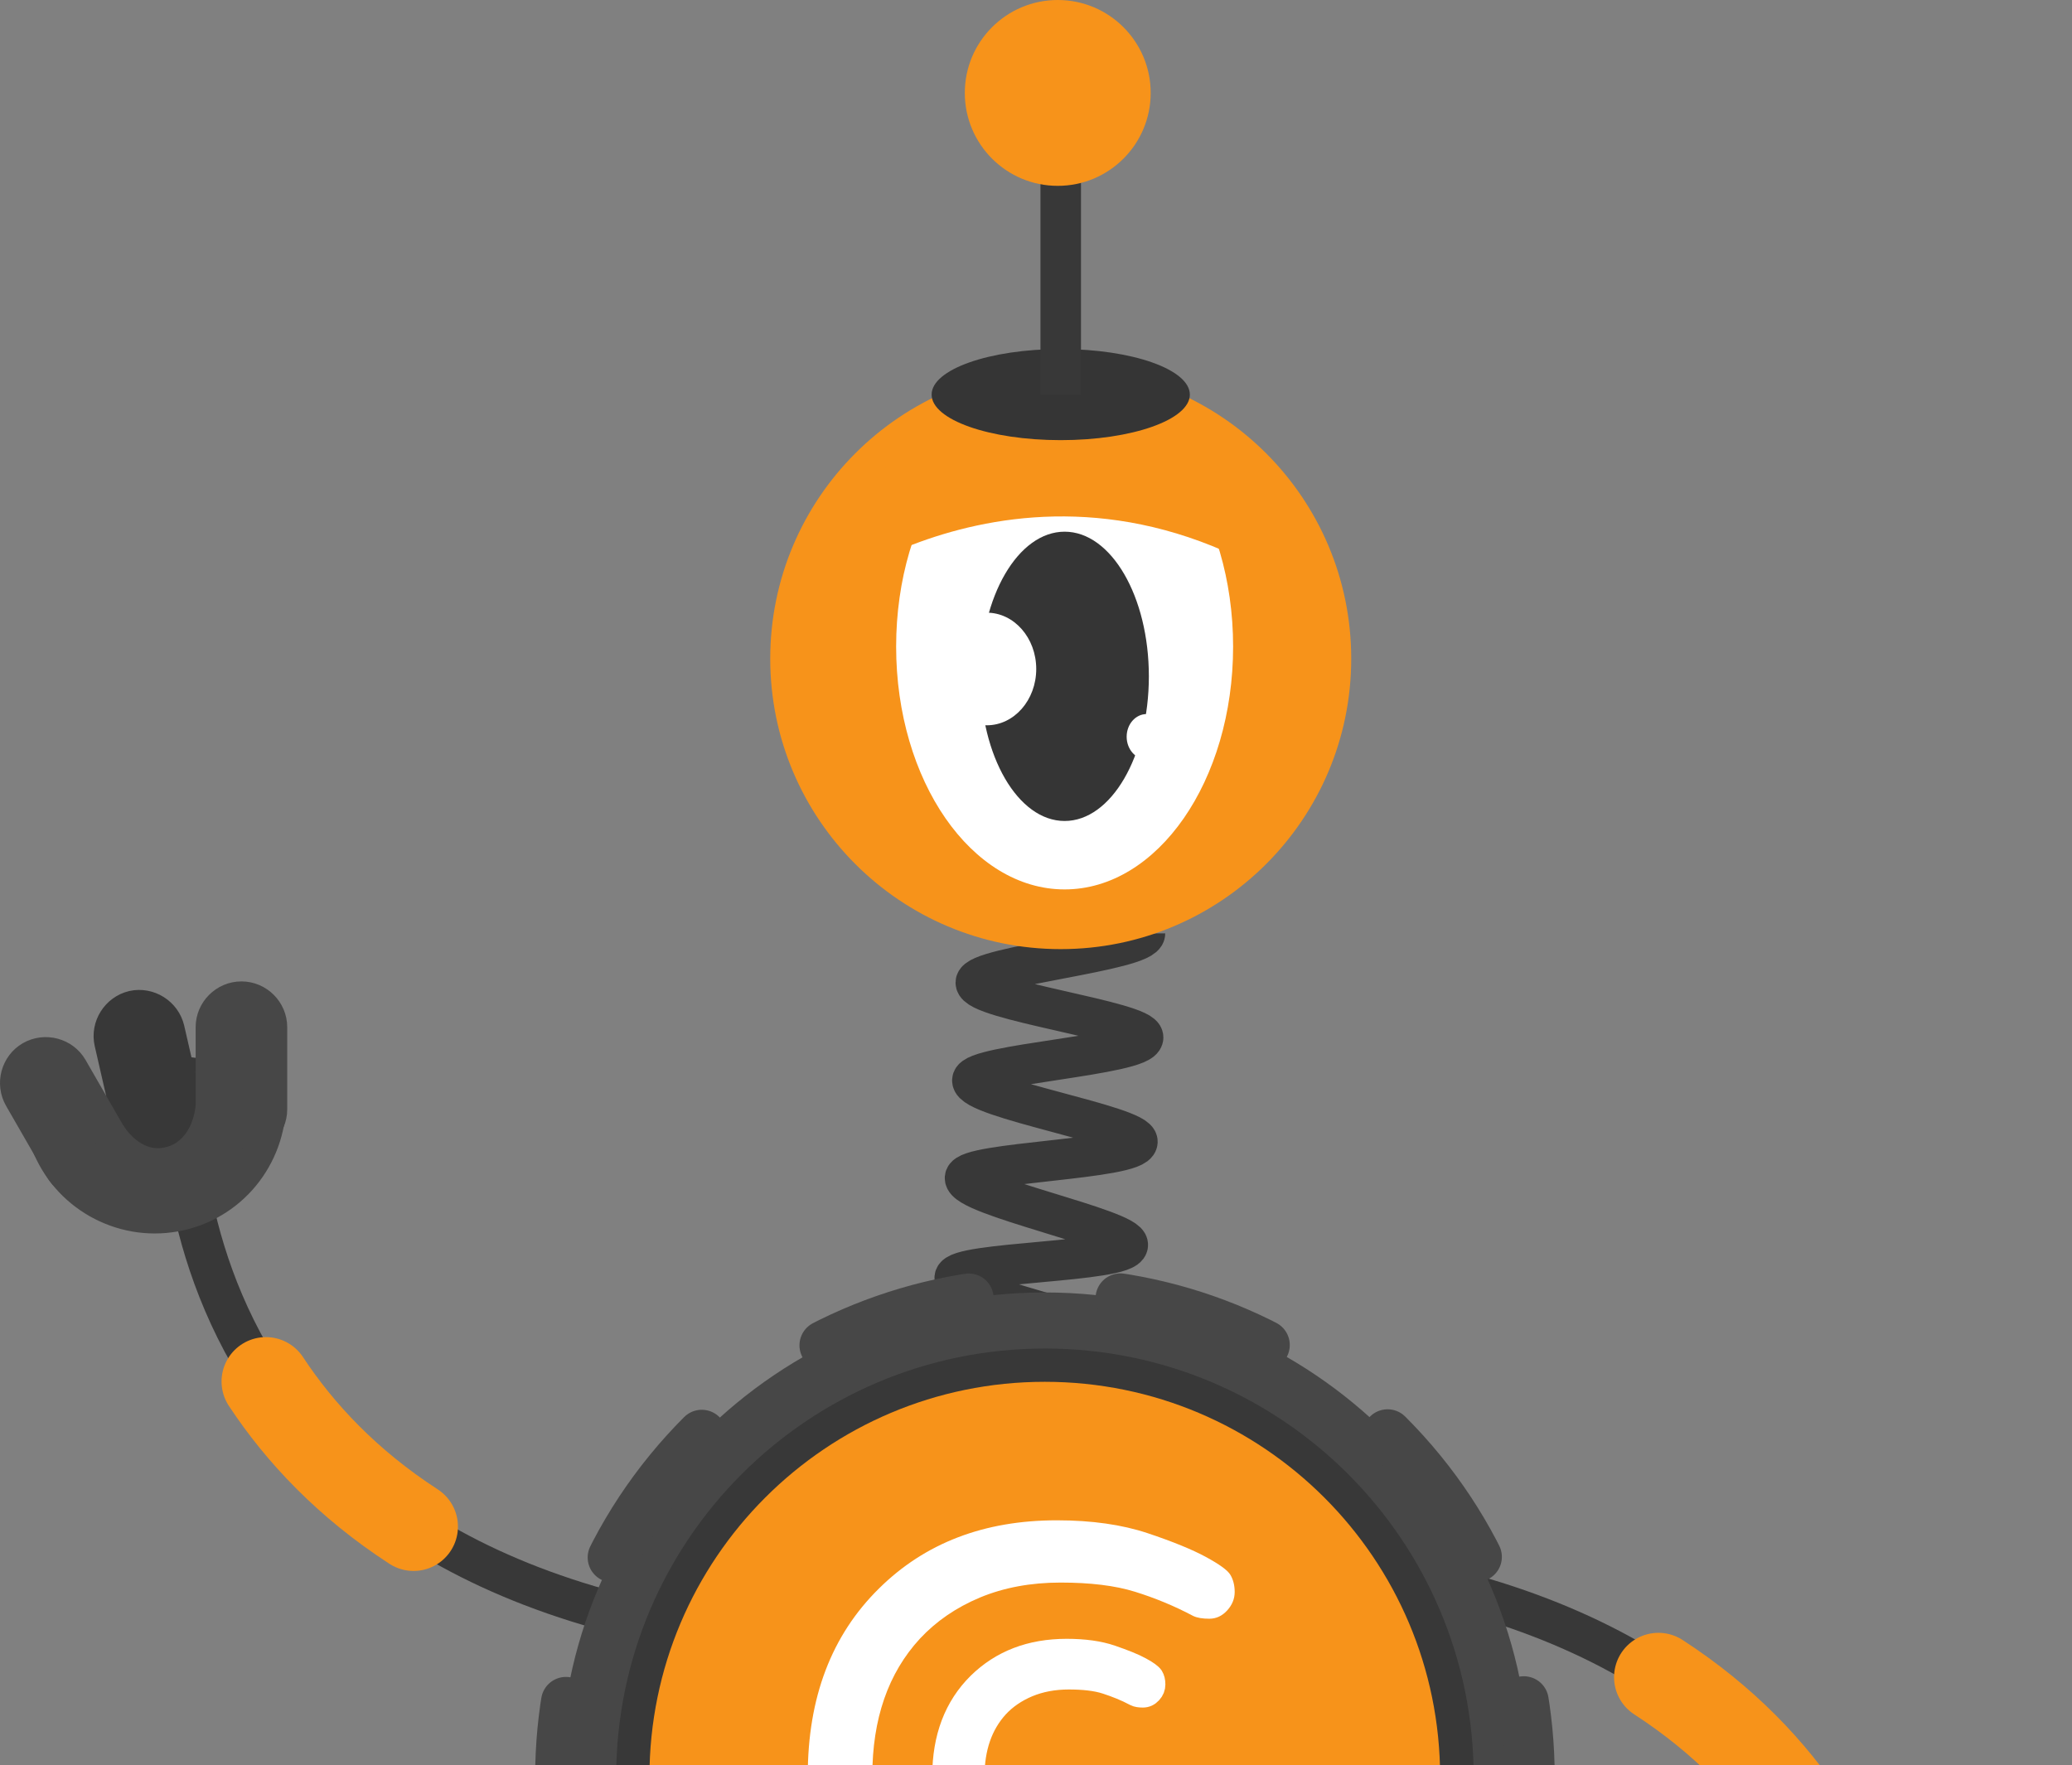 <svg width="223" height="190" viewBox="0 0 223 190" fill="none" xmlns="http://www.w3.org/2000/svg">
<rect x="0" y="0" width="223" height="190" fill="#808080" stroke="none"/>
<g clip-path="url(#clip0_661_2690)">
<path d="M19.578 113.699C19.578 113.699 12.877 170.907 85.976 176.894" stroke="#383838" stroke-width="4.36" stroke-miterlimit="10"/>
<path d="M28.62 148.711C32.291 154.279 37.416 159.724 44.511 164.331" stroke="#F7931A" stroke-width="9.551" stroke-miterlimit="10" stroke-linecap="round"/>
<path fill-rule="evenodd" clip-rule="evenodd" d="M3.44 123.727C3.588 124.096 3.736 124.441 3.909 124.786C6.816 130.822 13.714 134.099 20.391 132.276C27.068 130.453 31.305 124.096 30.739 117.42C30.714 117.05 30.64 116.656 30.591 116.286V116.262C29.334 114.488 23.101 114.562 16.055 116.483C9.008 118.43 3.613 121.583 3.44 123.727Z" fill="#474747"/>
<path fill-rule="evenodd" clip-rule="evenodd" d="M3.81 124.072C3.884 124.318 4.007 124.515 4.229 124.712C5.879 126.215 11.768 126.067 18.371 124.244C24.974 122.421 30.098 119.538 30.763 117.419C30.837 117.148 30.862 116.877 30.788 116.656C30.763 116.533 30.714 116.409 30.615 116.286V116.261C29.359 114.488 23.2 114.537 16.227 116.459C9.255 118.38 3.933 121.485 3.761 123.653V123.677C3.736 123.801 3.761 123.924 3.81 124.072Z" fill="#383838"/>
<path fill-rule="evenodd" clip-rule="evenodd" d="M17.607 122.868C20.243 122.252 21.918 119.591 21.327 116.955L19.824 110.402C19.208 107.765 16.547 106.09 13.911 106.681C11.275 107.297 9.6 109.958 10.191 112.594L11.694 119.148C12.31 121.809 14.971 123.484 17.607 122.868Z" fill="#383838"/>
<path fill-rule="evenodd" clip-rule="evenodd" d="M25.984 124.344C28.694 124.344 30.912 122.127 30.912 119.417V110.572C30.912 107.862 28.694 105.645 25.984 105.645C23.274 105.645 21.057 107.862 21.057 110.572V119.417C21.057 122.127 23.274 124.344 25.984 124.344Z" fill="#474747"/>
<path fill-rule="evenodd" clip-rule="evenodd" d="M11.817 128.508C14.158 127.153 14.971 124.123 13.616 121.758L9.205 114.095C7.85 111.755 4.82 110.942 2.455 112.297C0.114 113.652 -0.699 116.682 0.656 119.048L5.066 126.71C6.421 129.05 9.452 129.863 11.817 128.508Z" fill="#474747"/>
<path fill-rule="evenodd" clip-rule="evenodd" d="M13.27 121.141C13.27 121.141 15.093 124.294 17.976 123.457C20.858 122.619 21.056 118.973 21.056 118.973L25.318 120.623L26.353 124.664L22.682 127.62L13.27 128.039L9.427 124.368L11.176 121.954L13.27 121.141Z" fill="#474747"/>
<path d="M203.422 231.172C203.422 231.172 210.124 173.963 137.024 167.977" stroke="#383838" stroke-width="4.36" stroke-miterlimit="10"/>
<path d="M194.38 196.163C190.709 190.595 185.585 185.15 178.489 180.543" stroke="#F7931A" stroke-width="9.551" stroke-miterlimit="10" stroke-linecap="round"/>
<path d="M123.228 100.473C123.228 102.37 105.07 104.02 105.021 105.77C104.996 107.667 123.08 109.958 123.031 111.683C122.957 113.58 104.75 114.565 104.651 116.29C104.553 118.212 122.538 121.193 122.415 122.917C122.267 124.839 104.035 125.085 103.863 126.785C103.69 128.707 121.552 132.329 121.38 134.029C121.183 135.926 102.926 135.803 102.754 137.527C102.557 139.4 120.468 142.8 120.345 144.549C120.222 146.397 101.99 147.432 101.99 149.23C101.966 151.004 120.148 152.187 120.296 154.034C120.419 155.759 102.631 159.701 102.951 161.598C103.222 163.273 121.38 161.524 121.823 163.397C122.218 165.047 105.095 171.355 105.637 173.227C106.105 174.878 123.991 171.281 124.583 173.104C125.125 174.73 108.519 182.294 109.16 184.092C109.726 185.718 127.416 181.185 128.081 182.959C128.697 184.585 112.412 192.789 113.102 194.563C113.742 196.189 131.26 191.114 131.974 192.863C132.639 194.489 116.526 203.063 117.265 204.812" stroke="#383838" stroke-width="4.36" stroke-miterlimit="10"/>
<path d="M112.461 243.493C141.281 243.493 164.643 220.13 164.643 191.311C164.643 162.492 141.281 139.129 112.461 139.129C83.642 139.129 60.279 162.492 60.279 191.311C60.279 220.13 83.642 243.493 112.461 243.493Z" fill="#474747"/>
<path d="M112.461 237.456C137.947 237.456 158.607 216.796 158.607 191.31C158.607 165.824 137.947 145.164 112.461 145.164C86.976 145.164 66.315 165.824 66.315 191.31C66.315 216.796 86.976 237.456 112.461 237.456Z" fill="#383838"/>
<path d="M149.359 228.203C169.737 207.824 169.737 174.785 149.359 154.407C128.981 134.029 95.941 134.029 75.563 154.407C55.185 174.785 55.185 207.824 75.563 228.203C95.941 248.581 128.981 248.581 149.359 228.203Z" stroke="#474747" stroke-width="5.368" stroke-miterlimit="10" stroke-linecap="round" stroke-dasharray="16.4 16.4"/>
<path d="M114.161 102.17C131.428 102.17 145.426 88.173 145.426 70.906C145.426 53.638 131.428 39.641 114.161 39.641C96.894 39.641 82.897 53.638 82.897 70.906C82.897 88.173 96.894 102.17 114.161 102.17Z" fill="#F7931A"/>
<path d="M114.58 95.742C124.595 95.742 132.714 84.038 132.714 69.601C132.714 55.164 124.595 43.461 114.58 43.461C104.566 43.461 96.447 55.164 96.447 69.601C96.447 84.038 104.566 95.742 114.58 95.742Z" fill="white"/>
<path d="M114.58 88.376C119.588 88.376 123.647 81.405 123.647 72.805C123.647 64.206 119.588 57.234 114.58 57.234C109.573 57.234 105.514 64.206 105.514 72.805C105.514 81.405 109.573 88.376 114.58 88.376Z" fill="#353535"/>
<path fill-rule="evenodd" clip-rule="evenodd" d="M88.365 63.86C88.365 63.86 114.579 43.46 143.923 66.742C143.356 63.244 139.143 56.37 137.123 52.847L124.361 41.316L114.161 42.45L100.265 47.377L94.894 50.654L92.406 59.77L88.365 63.86Z" fill="#F7931A"/>
<path d="M114.161 47.38C121.835 47.38 128.057 45.185 128.057 42.477C128.057 39.769 121.835 37.574 114.161 37.574C106.487 37.574 100.266 39.769 100.266 42.477C100.266 45.185 106.487 47.38 114.161 47.38Z" fill="#353535"/>
<path d="M114.161 10.324V42.476" stroke="#383838" stroke-width="4.36" stroke-miterlimit="10"/>
<path d="M113.841 20.006C119.365 20.006 123.843 15.527 123.843 10.003C123.843 4.478 119.365 0 113.841 0C108.316 0 103.838 4.478 103.838 10.003C103.838 15.527 108.316 20.006 113.841 20.006Z" fill="#F7931A"/>
<path d="M106.204 78.075C109.143 78.075 111.525 75.361 111.525 72.014C111.525 68.667 109.143 65.953 106.204 65.953C103.264 65.953 100.882 68.667 100.882 72.014C100.882 75.361 103.264 78.075 106.204 78.075Z" fill="white"/>
<path d="M123.4 81.745C124.584 81.745 125.544 80.653 125.544 79.306C125.544 77.959 124.584 76.867 123.4 76.867C122.216 76.867 121.257 77.959 121.257 79.306C121.257 80.653 122.216 81.745 123.4 81.745Z" fill="white"/>
<path d="M112.445 233.844C135.944 233.844 154.994 214.794 154.994 191.295C154.994 167.796 135.944 148.746 112.445 148.746C88.946 148.746 69.897 167.796 69.897 191.295C69.897 214.794 88.946 233.844 112.445 233.844Z" fill="#F7931A"/>
<path fill-rule="evenodd" clip-rule="evenodd" d="M128.425 208.373C128.844 208.176 129.41 208.078 130.15 208.078C130.889 208.078 131.529 208.373 132.071 208.964C132.613 209.556 132.884 210.221 132.884 210.985C132.884 212.364 132.318 213.325 131.209 213.892C128.819 215.222 126.232 216.331 123.522 217.267C120.787 218.179 117.511 218.647 113.716 218.647C109.922 218.647 106.374 218.031 103.098 216.775C99.821 215.518 96.988 213.695 94.598 211.305C89.498 206.304 86.936 199.578 86.936 191.152C86.936 182.726 89.498 176.024 94.598 170.998C99.55 166.095 105.931 163.656 113.741 163.656C117.511 163.656 120.763 164.124 123.497 165.036C126.232 165.948 128.326 166.81 129.78 167.598C131.234 168.387 132.121 169.027 132.416 169.52C132.712 170.013 132.884 170.629 132.884 171.368C132.884 172.107 132.613 172.772 132.071 173.363C131.529 173.955 130.889 174.25 130.15 174.25C129.41 174.25 128.844 174.152 128.425 173.955C126.38 172.871 124.286 172.008 122.142 171.343C119.999 170.678 117.338 170.358 114.135 170.358C110.932 170.358 108.05 170.9 105.488 171.959C102.901 173.043 100.757 174.521 99.008 176.394C95.583 180.114 93.883 185.042 93.883 191.176C93.883 197.311 95.583 202.238 99.008 205.959C102.728 209.999 107.877 212.02 114.406 212.02C117.412 212.02 119.999 211.699 122.142 211.034C124.311 210.32 126.405 209.457 128.425 208.373Z" fill="white"/>
<path fill-rule="evenodd" clip-rule="evenodd" d="M122.142 199.847C122.339 199.749 122.635 199.7 123.004 199.7C123.374 199.7 123.694 199.847 123.965 200.143C124.236 200.439 124.36 200.784 124.36 201.153C124.36 201.843 124.089 202.336 123.522 202.607C122.315 203.272 121.033 203.839 119.678 204.282C118.323 204.726 116.673 204.972 114.776 204.972C112.879 204.972 111.105 204.652 109.479 204.036C107.852 203.42 106.423 202.508 105.216 201.301C102.654 198.788 101.397 195.437 101.397 191.224C101.397 187.011 102.679 183.661 105.216 181.148C107.705 178.708 110.883 177.477 114.8 177.477C116.697 177.477 118.323 177.698 119.678 178.166C121.033 178.635 122.093 179.053 122.807 179.448C123.547 179.842 123.965 180.162 124.138 180.408C124.286 180.655 124.36 180.95 124.36 181.32C124.36 181.69 124.236 182.01 123.965 182.306C123.694 182.601 123.374 182.749 123.004 182.749C122.635 182.749 122.339 182.7 122.142 182.601C121.132 182.059 120.073 181.64 119.013 181.295C117.954 180.95 116.599 180.803 115.022 180.803C113.445 180.803 111.992 181.074 110.686 181.616C109.405 182.158 108.321 182.897 107.458 183.833C105.758 185.705 104.896 188.169 104.896 191.224C104.896 194.279 105.758 196.743 107.458 198.615C109.331 200.636 111.893 201.646 115.145 201.646C116.648 201.646 117.929 201.473 119.013 201.153C120.073 200.808 121.132 200.365 122.142 199.847Z" fill="white" stroke="white" stroke-width="2.128"/>
</g>
<defs>
<clipPath id="clip0_661_2690">
<rect width="223" height="190" fill="white"/>
</clipPath>
</defs>
</svg>
